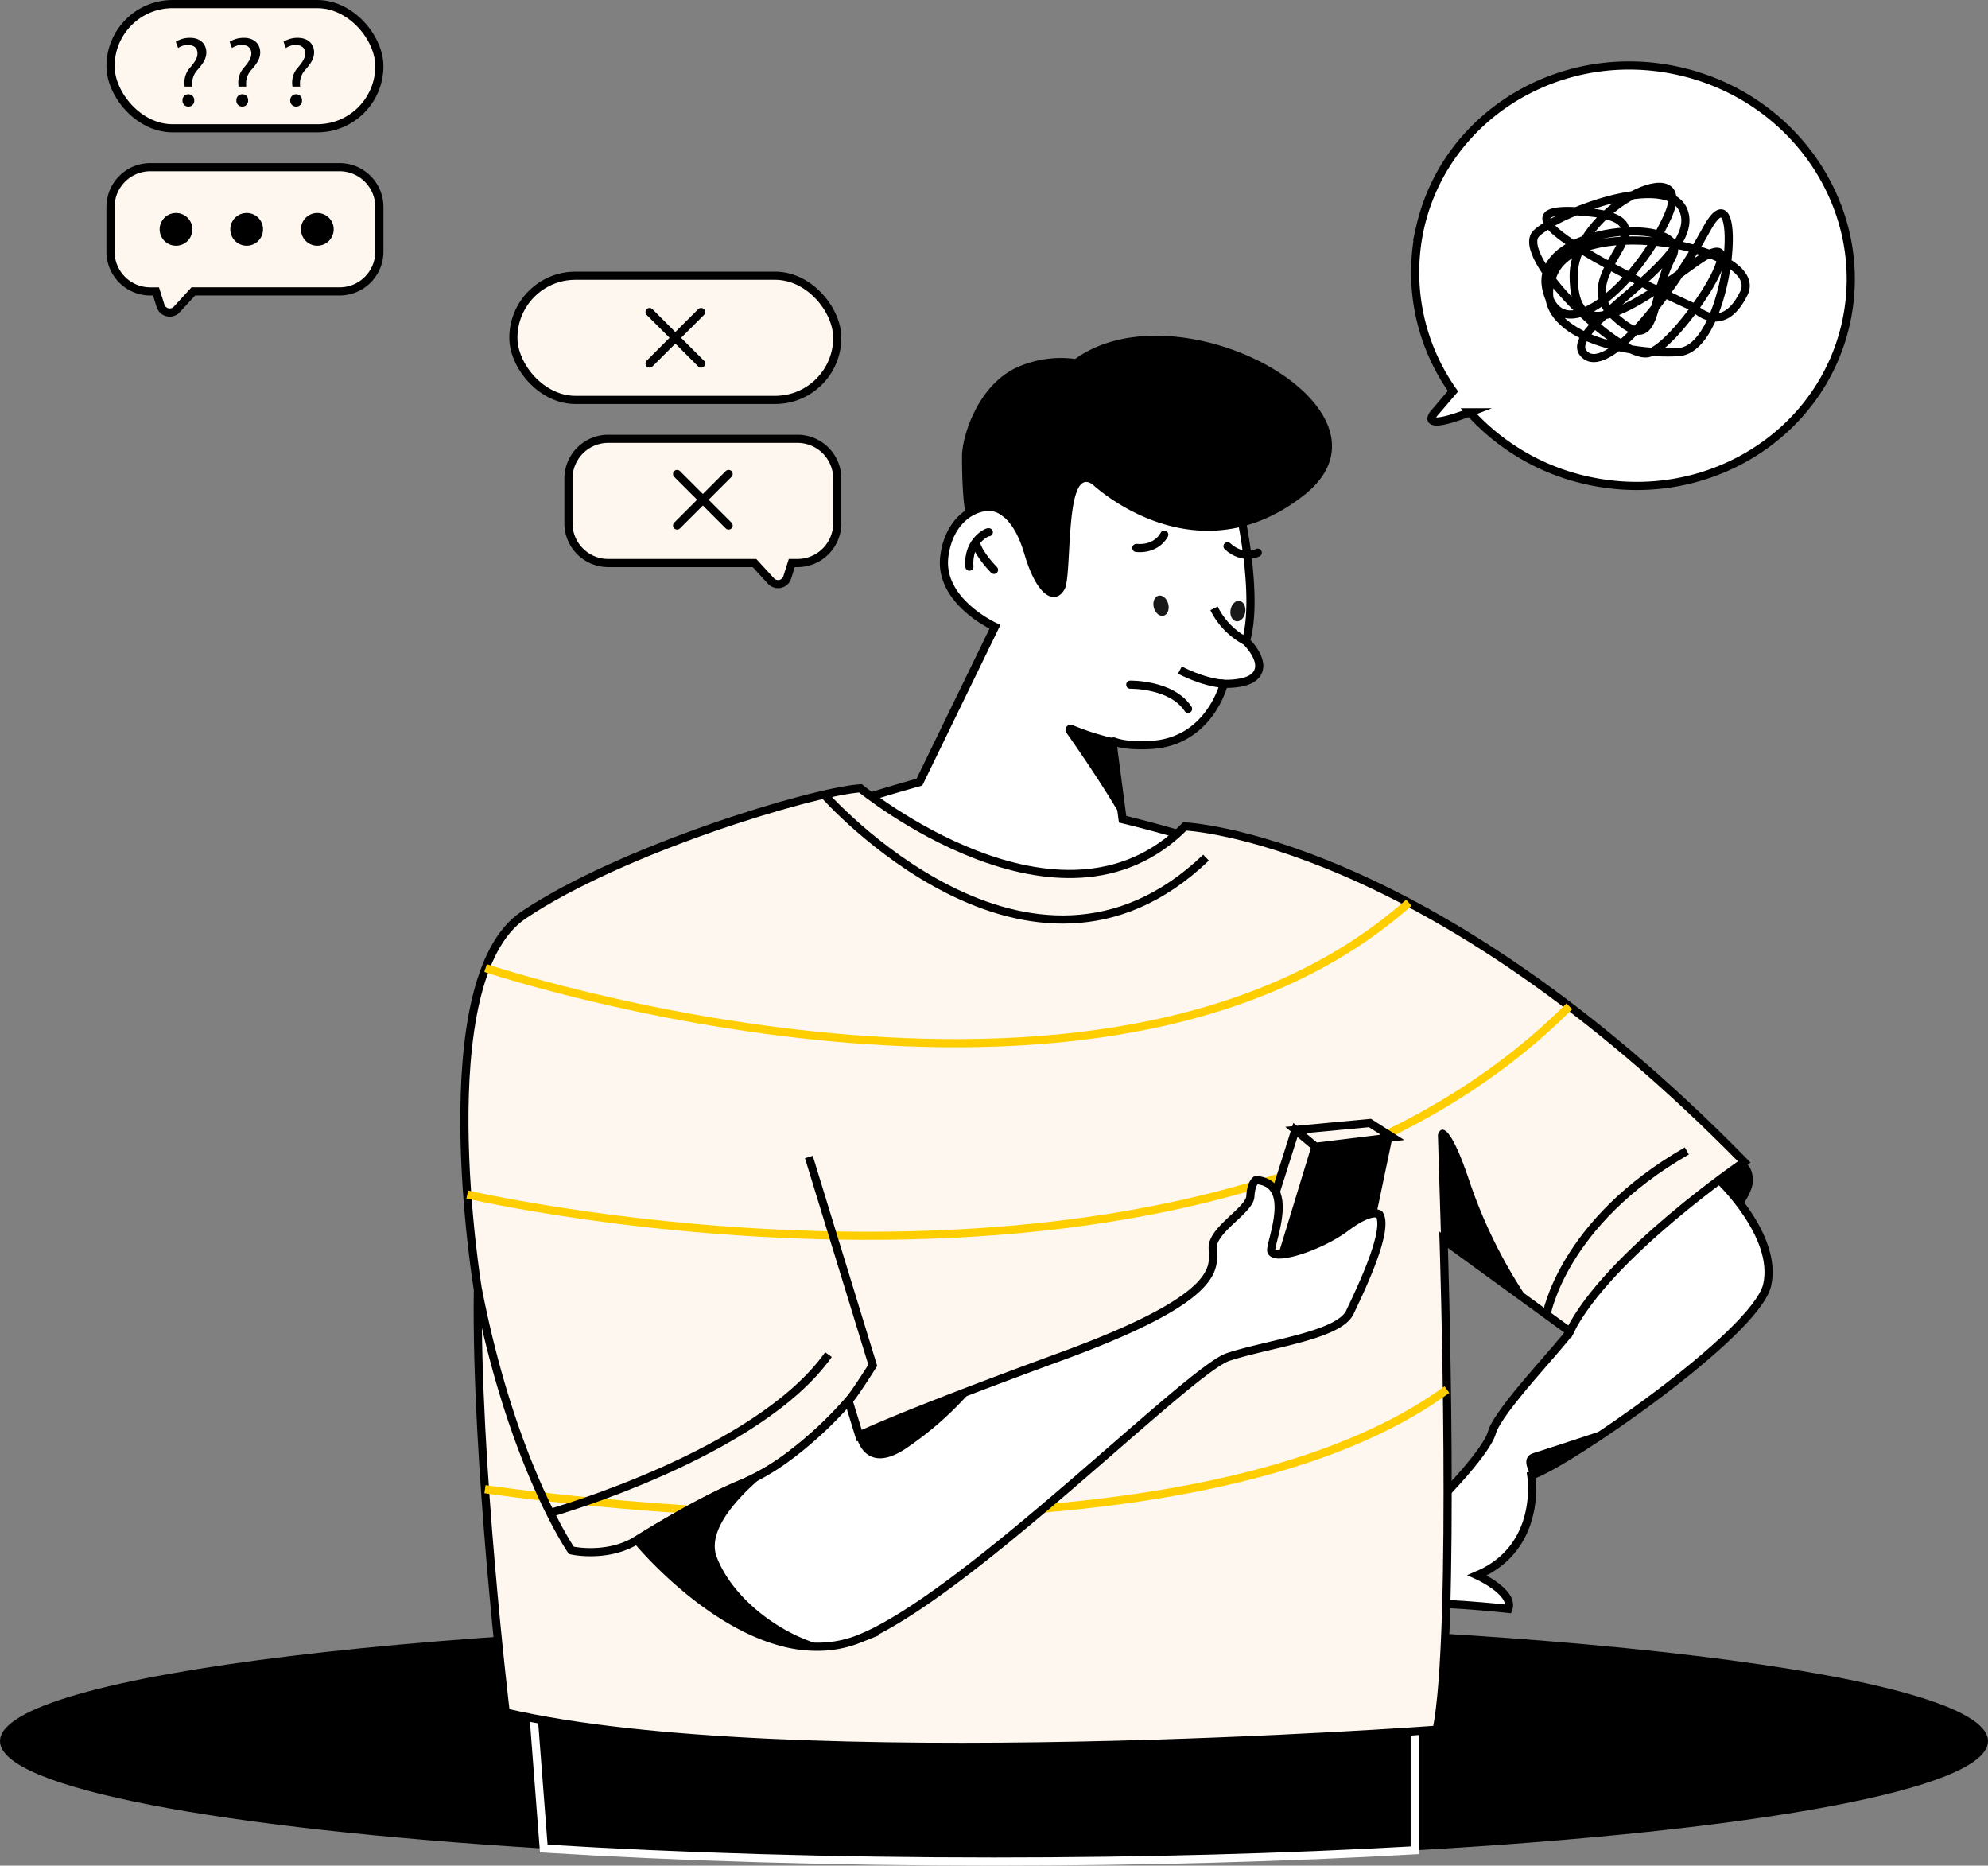 <svg xmlns="http://www.w3.org/2000/svg" width="487.634" height="457.511" viewBox="0 0 487.634 457.511">
  <rect x="0" y="0" width="487.634" height="457.511" fill="#808080" stroke="none"/>
  <g id="Grupo_6" data-name="Grupo 6" transform="translate(-3011.34 -44.24)">
    <path id="Trazado_106" data-name="Trazado 106" d="M-1472.373-4989.12s2.211,1,2.111,4.823-6.541,11.15-6.541,11.15l-8.037-10.85Z" transform="translate(4911.563 5318.295)"/>
    <path id="Trazado_107" data-name="Trazado 107" d="M-1723.7-4968.85s14.463,13.665,11.75,25.729-49.727,44.3-57.865,46.711c0,0,2.913,17.683-13.261,24.514,0,0,9.142,4.119,7.631,8.237,0,0-21.7-2.311-22.8-.8s3.718-23.708,3.718-23.708,13.562-13.361,15.068-18.786,17.58-21.974,19.087-24.714,1.607-20.393,1.607-20.393Z" transform="translate(5156.768 5302.445)" fill="#fff" stroke="#000" stroke-miterlimit="10" stroke-width="2"/>
    <path id="Trazado_108" data-name="Trazado 108" d="M-1671.637-4678.875s-3.081-4.319.536-5.451,19.346-6.323,19.346-6.323S-1664.806-4681.252-1671.637-4678.875Z" transform="translate(5058.588 5084.903)"/>
    <path id="Trazado_109" data-name="Trazado 109" d="M-2902.316-4443.594c0,11.843-57.546,22.058-140.616,26.768-31.341,1.775-66.316,2.767-103.2,2.767-39.75,0-77.279-1.153-110.435-3.2-79.158-4.88-133.382-14.842-133.382-26.338,0-16.312,109.162-29.536,243.817-29.536S-2902.316-4459.906-2902.316-4443.594Z" transform="translate(6401.29 4914.81)"/>
    <path id="Trazado_110" data-name="Trazado 110" d="M-2575.521-4454.65v52.274c-31.34,1.775-66.316,2.767-103.2,2.767-39.75,0-77.278-1.154-110.435-3.2l-3.052-39.682Z" transform="translate(5933.878 4900.359)" stroke="#fff" stroke-miterlimit="10" stroke-width="2"/>
    <path id="Trazado_111" data-name="Trazado 111" d="M-2456.569-5768.417s3.8,18.651.857,28.625c0,0,5.737,5.486,2,8.772-2.209,1.945-7.413,1.689-7.413,1.689s-3.445,14.107-17.772,14.988c-5.471.335-8.192-.436-9.168-.827a.275.275,0,0,0-.268.041.274.274,0,0,0-.1.251l2.468,18.762s43.248,10.1,41.983,18.533c-.634,4.223-136.672-3.053-139.438-3.615-10.248-2.095,10.4-13.714,47.617-24.01l18.533-38.1s-13.828-6.225-12.417-17.291,10.7-14.091,14.608-10.9,0-13.311,16.719-14.253S-2456.569-5768.417-2456.569-5768.417Z" transform="translate(5772.663 5941.257)" fill="#fff" stroke="#000" stroke-miterlimit="10" stroke-width="2"/>
    <path id="Trazado_112" data-name="Trazado 112" d="M-2062.58-5542.29s5.769,3.072,10.791,3.362" transform="translate(5363.334 5750.855)" fill="#fff" stroke="#000" stroke-miterlimit="10" stroke-width="2"/>
    <path id="Trazado_113" data-name="Trazado 113" d="M-2275.65-5881.846s24.9,23.593,51.688,2.731-30.054-52.15-55.988-33.525a26.285,26.285,0,0,0-14.595,2.216c-9.5,4.62-13.174,16.979-13.165,21.705.026,11.774,1.008,14.373,1.008,14.373s9.539-6.6,14.277,9.489c3.441,11.681,8.013,12.243,9.912,8.632S-2282.64-5886.914-2275.65-5881.846Z" transform="translate(5555.017 6044.904)"/>
    <path id="Trazado_114" data-name="Trazado 114" d="M-2287.349-5677.677s-3.525-3.548-4.361-6.323" transform="translate(5542.506 5861.667)" fill="none" stroke="#000" stroke-linecap="round" stroke-miterlimit="10" stroke-width="2"/>
    <path id="Trazado_115" data-name="Trazado 115" d="M-2294.749-5697.395c-.146-.246-5.279,2.011-4.762,8.44" transform="translate(5548.635 5872.155)" fill="none" stroke="#000" stroke-linecap="round" stroke-miterlimit="10" stroke-width="2"/>
    <path id="Trazado_116" data-name="Trazado 116" d="M-2179.233-5477.471a63.915,63.915,0,0,1-10.318-3.281,1.247,1.247,0,0,0-1.439.38,1.245,1.245,0,0,0-.045,1.489c3.395,4.834,9.349,13.54,13.78,21.222Z" transform="translate(5463.958 5702.804)"/>
    <ellipse id="Elipse_10" data-name="Elipse 10" cx="1.825" cy="2.531" rx="1.825" ry="2.531" transform="translate(3293.724 190.785) rotate(-14.592)" fill="#191919"/>
    <ellipse id="Elipse_11" data-name="Elipse 11" cx="2.531" cy="1.825" rx="2.531" ry="1.825" transform="translate(3312.776 196.304) rotate(-80.77)" fill="#191919"/>
    <path id="Trazado_117" data-name="Trazado 117" d="M-2001.587-5679.986s-3.6,1.906-7.413-1.574" transform="translate(5321.438 5859.758)" fill="none" stroke="#000" stroke-linecap="round" stroke-miterlimit="10" stroke-width="2"/>
    <path id="Trazado_118" data-name="Trazado 118" d="M-2104.721-5694.65s-1.7,3.707-6.849,3.27" transform="translate(5401.643 5869.994)" fill="none" stroke="#000" stroke-linecap="round" stroke-miterlimit="10" stroke-width="2"/>
    <path id="Trazado_119" data-name="Trazado 119" d="M-2770.373-5409.32s48.976,40.234,79.566,9.343c0,0,58.87,2.311,137.228,82.276,0,0-33.554,22.9-42.8,41.59l-30.942-22.5s3.114,96.946-1.707,120.152c0,0-159.229,11.854-228.345-4.22,0,0-7.435-61.883-6.832-103.673,0,0-12.559-75.949,11.251-91.922S-2782.479-5408.472-2770.373-5409.32Z" transform="translate(5992.762 5646.876)" fill="#fef7ef" stroke="#000" stroke-miterlimit="10" stroke-width="2"/>
    <path id="Trazado_120" data-name="Trazado 120" d="M-2843.66-5264.657s151.433,50.673,226.459-16.033" transform="translate(5974.111 5546.292)" fill="none" stroke="#fece00" stroke-miterlimit="10" stroke-width="2"/>
    <path id="Trazado_121" data-name="Trazado 121" d="M-2864.27-5118s182.023,42.347,270.323-46.149" transform="translate(5990.227 5455.163)" fill="none" stroke="#fece00" stroke-miterlimit="10" stroke-width="2"/>
    <path id="Trazado_122" data-name="Trazado 122" d="M-2844.33-4708.65s167.606,25.4,235.952-24.42" transform="translate(5974.634 5118.074)" fill="none" stroke="#fece00" stroke-miterlimit="10" stroke-width="2"/>
    <path id="Trazado_123" data-name="Trazado 123" d="M-2771.094-4994.65l15.672,51.083s-4.25,6.792-5.924,8.7a96,96,0,0,1-15.115,13.954h0l-.042.029c-.464.34-.937.671-1.417,1l-.039.028a53.767,53.767,0,0,1-9.707,5.366c-8.146,3.381-17.938,9.038-25.578,13.769-7.341,4.544-16.106,2.541-16.106,2.541s-14.571-21.132-22.911-63.926" transform="translate(5980.836 5322.619)" fill="none" stroke="#000" stroke-miterlimit="10" stroke-width="2"/>
    <path id="Trazado_124" data-name="Trazado 124" d="M7202.04,4579.2l4.922,4.121,18.887-2.312-5.525-3.517Z" transform="translate(-3872.954 -4257.857)" fill="#fef7ef" stroke="#000" stroke-miterlimit="10" stroke-width="2"/>
    <path id="Trazado_125" data-name="Trazado 125" d="M7163.129,4585.319l-8.037,25.417-2.812,9.746,7.729-4.682,8.043-26.36Z" transform="translate(-3834.043 -4263.98)" fill="#fef7ef" stroke="#000" stroke-miterlimit="10" stroke-width="2"/>
    <path id="Trazado_126" data-name="Trazado 126" d="M7187.73,4622.292l8.043-26.36,18.886-2.312-5.324,25.417Z" transform="translate(-3861.764 -4270.471)"/>
    <path id="Trazado_127" data-name="Trazado 127" d="M-2498.448-4936.355c-2.712,5.726-20.092,7.733-29.836,10.95s-64.3,58.669-90.516,69.118a27.5,27.5,0,0,1-7.954,1.866,32.76,32.76,0,0,1-11.185-1.117c-18.9-5.076-34.851-24.317-35.361-24.941v-.013c7.631-4.731,17.432-10.387,25.578-13.769a53.761,53.761,0,0,0,9.7-5.368l.039-.029c.48-.329.953-.654,1.417-1l.042-.029h0a95.557,95.557,0,0,0,15.114-13.954l2.617,8.53s9.143-4.623,49.73-19.489,36.968-22.1,36.968-26.622,9.04-9.142,9.242-12.556,1.406-4.021,1.406-4.021c9.343.8,4.117,13.562,3.707,16.981s11.855-.506,18.285-5.327,8.235-3.214,8.235-3.214C-2488.8-4956.452-2495.735-4942.087-2498.448-4936.355Z" transform="translate(5840.896 5302.405)" fill="#fff" stroke="#000" stroke-miterlimit="10" stroke-width="2"/>
    <path id="Trazado_128" data-name="Trazado 128" d="M-2504.667-4656.48h-.013Z" transform="translate(5709.041 5058.183)" fill="none" stroke="#000" stroke-miterlimit="10" stroke-width="2"/>
    <path id="Trazado_129" data-name="Trazado 129" d="M-2626.333-4606.284s-4.169,1.012-11.606-1.214c-8.209-2.462-20.4-8.868-35.361-24.941v-.013c7.631-4.731,17.432-10.388,25.578-13.769a53.734,53.734,0,0,0,9.7-5.368c-4.769,3.474-19,14.739-15.727,23.3,3.87,10.124,15.679,19.222,27.006,21.908Z" transform="translate(5840.896 5054.359)"/>
    <path id="Trazado_130" data-name="Trazado 130" d="M-1771.546-4999.229l-.754-24.856s1.607-6.831,7.631,11.05a121.24,121.24,0,0,0,15.025,30.124Z" transform="translate(5136.346 5346.64)"/>
    <path id="Trazado_131" data-name="Trazado 131" d="M-2425.73-4721.07s2.111,8.939,11.854,2.512a82.713,82.713,0,0,0,16.416-14.521Z" transform="translate(5647.305 5118.082)"/>
    <path id="Trazado_132" data-name="Trazado 132" d="M-2771-4733.576s51-14.391,68.26-38.824" transform="translate(5917.293 5148.828)" fill="none" stroke="#000" stroke-miterlimit="10" stroke-width="2"/>
    <path id="Trazado_133" data-name="Trazado 133" d="M-1650.09-4961.334s3.875-22.656,34.415-40.136" transform="translate(5040.782 5327.953)" fill="none" stroke="#000" stroke-miterlimit="10" stroke-width="2"/>
    <path id="Trazado_134" data-name="Trazado 134" d="M-2462.78-5402.27s50.272,57.049,93.67,15.459" transform="translate(5676.276 5641.364)" fill="none" stroke="#000" stroke-miterlimit="10" stroke-width="2"/>
    <path id="Trazado_135" data-name="Trazado 135" d="M-2016.357-5603.689a18.085,18.085,0,0,1-7.823-8.041" transform="translate(5333.308 5805.154)" fill="#fff" stroke="#000" stroke-miterlimit="10" stroke-width="2"/>
    <path id="Trazado_136" data-name="Trazado 136" d="M-2118.41-5525.872s10.147-.2,14.173,5.93" transform="translate(5406.992 5738.017)" fill="none" stroke="#000" stroke-linecap="round" stroke-miterlimit="10" stroke-width="2"/>
    <rect id="Rectángulo_6" data-name="Rectángulo 6" width="79.444" height="30.46" rx="15.23" transform="translate(3216.71 142.312) rotate(180)" fill="#fef7ef" stroke="#000" stroke-miterlimit="10" stroke-width="2"/>
    <path id="Trazado_137" data-name="Trazado 137" d="M-2740.729-5802.4h46.477a9.759,9.759,0,0,1,9.731,9.73v11a9.759,9.759,0,0,1-9.731,9.73h-1.426l-1.112,3.524a2.36,2.36,0,0,1-1.741,1.594,2.359,2.359,0,0,1-2.251-.709l-4.044-4.409h-35.9a9.759,9.759,0,0,1-9.731-9.73v-11A9.759,9.759,0,0,1-2740.729-5802.4Z" transform="translate(5901.232 5954.25)" fill="#fef7ef" stroke="#000" stroke-miterlimit="10" stroke-width="2"/>
    <line id="Línea_6" data-name="Línea 6" x1="12.635" y2="12.635" transform="translate(3170.672 120.763)" fill="none" stroke="#000" stroke-linecap="round" stroke-miterlimit="10" stroke-width="2"/>
    <line id="Línea_7" data-name="Línea 7" x1="12.635" y1="12.635" transform="translate(3170.672 120.763)" fill="none" stroke="#000" stroke-linecap="round" stroke-miterlimit="10" stroke-width="2"/>
    <line id="Línea_8" data-name="Línea 8" x1="12.635" y2="12.635" transform="translate(3177.425 160.472)" fill="none" stroke="#000" stroke-linecap="round" stroke-miterlimit="10" stroke-width="2"/>
    <line id="Línea_9" data-name="Línea 9" x1="12.635" y1="12.635" transform="translate(3177.425 160.472)" fill="none" stroke="#000" stroke-linecap="round" stroke-miterlimit="10" stroke-width="2"/>
    <path id="Trazado_138" data-name="Trazado 138" d="M-3209.416-6107.91H-3255.9a9.762,9.762,0,0,0-9.731,9.733v11a9.759,9.759,0,0,0,9.731,9.73h1.426l1.112,3.524a2.362,2.362,0,0,0,1.746,1.6,2.362,2.362,0,0,0,2.258-.72l4.045-4.409h35.9a9.759,9.759,0,0,0,9.731-9.73v-11A9.762,9.762,0,0,0-3209.416-6107.91Z" transform="translate(6304.076 6193.149)" fill="#fef7ef" stroke="#000" stroke-miterlimit="10" stroke-width="2"/>
    <circle id="Elipse_12" data-name="Elipse 12" cx="4.016" cy="4.016" r="4.016" transform="translate(3085.16 96.463)"/>
    <circle id="Elipse_13" data-name="Elipse 13" cx="4.016" cy="4.016" r="4.016" transform="translate(3067.829 96.463)"/>
    <circle id="Elipse_14" data-name="Elipse 14" cx="4.016" cy="4.016" r="4.016" transform="translate(3050.499 96.463)"/>
    <rect id="Rectángulo_7" data-name="Rectángulo 7" width="65.939" height="30.46" rx="15.23" transform="translate(3104.391 75.7) rotate(180)" fill="#fef7ef" stroke="#000" stroke-miterlimit="10" stroke-width="2"/>
    <path id="Trazado_139" data-name="Trazado 139" d="M-3190.031-6241.429l-.05-.63a5.489,5.489,0,0,1,1.5-4.158c1.09-1.308,1.692-2.25,1.692-3.338,0-1.234-.774-2.056-2.3-2.08a4.289,4.289,0,0,0-2.442.75l-.58-1.527a6.418,6.418,0,0,1,3.46-.968c2.78,0,4.038,1.718,4.038,3.557,0,1.644-.92,2.851-2.082,4.207a4.835,4.835,0,0,0-1.378,3.579l.026.606Zm.872,4.908a1.413,1.413,0,0,1-1.4-1.5,1.432,1.432,0,0,1,1.45-1.526,1.414,1.414,0,0,1,1.428,1.526,1.408,1.408,0,0,1-1.45,1.5Z" transform="translate(6246.665 6306.901)"/>
    <path id="Trazado_140" data-name="Trazado 140" d="M-3129.412-6241.43l-.05-.63a5.49,5.49,0,0,1,1.5-4.158c1.09-1.308,1.69-2.25,1.69-3.337,0-1.235-.772-2.057-2.3-2.081a4.292,4.292,0,0,0-2.44.75l-.582-1.526a6.427,6.427,0,0,1,3.46-.968c2.78,0,4.038,1.718,4.038,3.556,0,1.645-.918,2.852-2.08,4.208a4.815,4.815,0,0,0-1.378,3.578l.024.606Zm.872,4.908a1.415,1.415,0,0,1-1.4-1.5,1.434,1.434,0,0,1,1.452-1.527,1.413,1.413,0,0,1,1.428,1.527,1.41,1.41,0,0,1-1.452,1.5Z" transform="translate(6199.262 6306.902)"/>
    <path id="Trazado_141" data-name="Trazado 141" d="M-3068.812-6241.429l-.05-.63a5.49,5.49,0,0,1,1.5-4.158c1.09-1.308,1.692-2.25,1.692-3.338,0-1.234-.774-2.056-2.3-2.08a4.29,4.29,0,0,0-2.442.75l-.58-1.527a6.414,6.414,0,0,1,3.458-.968c2.782,0,4.04,1.718,4.04,3.557,0,1.644-.92,2.851-2.082,4.207a4.826,4.826,0,0,0-1.378,3.579l.026.606Zm.872,4.908a1.413,1.413,0,0,1-1.4-1.5,1.433,1.433,0,0,1,1.45-1.526,1.414,1.414,0,0,1,1.428,1.526,1.408,1.408,0,0,1-1.45,1.5Z" transform="translate(6151.875 6306.901)"/>
    <path id="Trazado_142" data-name="Trazado 142" d="M-1733.325-6220.944c-28.848-6.454-57.263,10.791-63.464,38.516a50.374,50.374,0,0,0,8.094,40l-4.679,5.471s-4.06,4.6,8.8-.291a54.723,54.723,0,0,0,28.781,16.706c28.848,6.454,57.261-10.79,63.464-38.516S-1704.477-6214.491-1733.325-6220.944Z" transform="translate(5156.438 6282.596)" fill="#fff" stroke="#000" stroke-miterlimit="10" stroke-width="2"/>
    <path id="Trazado_143" data-name="Trazado 143" d="M-1625.731-6056.266s-13.605-6.118-24.121-12.129c-10.812-6.179-18.361-12.243-4.52-11.429,27.3,1.607-2.677,14.456,8.833,25.429s8.835-3.746,14.456-14.185-34.29-8.032-30.8,7.762,22.24-1.071,29.727-17.661-23.022-2.141-23.022,14.456,11.774,9.9,29.435-2.945-4.014,20.613-11.242,21.949-33.03-24.09-27.3-29.435,34.265-16.062,36.412-4.285-30.233,27.658-24.891,33.766,20.879-13.436,30.248-30.567,6.157,29.435-6.96,30.249-37.468-4.636-30.525-19.539,51.932-5.887,46.579,5.083S-1625.731-6056.266-1625.731-6056.266Z" transform="translate(5052.528 6175.875)" fill="#fff" stroke="#000" stroke-miterlimit="10" stroke-width="2"/>
  </g>
</svg>
